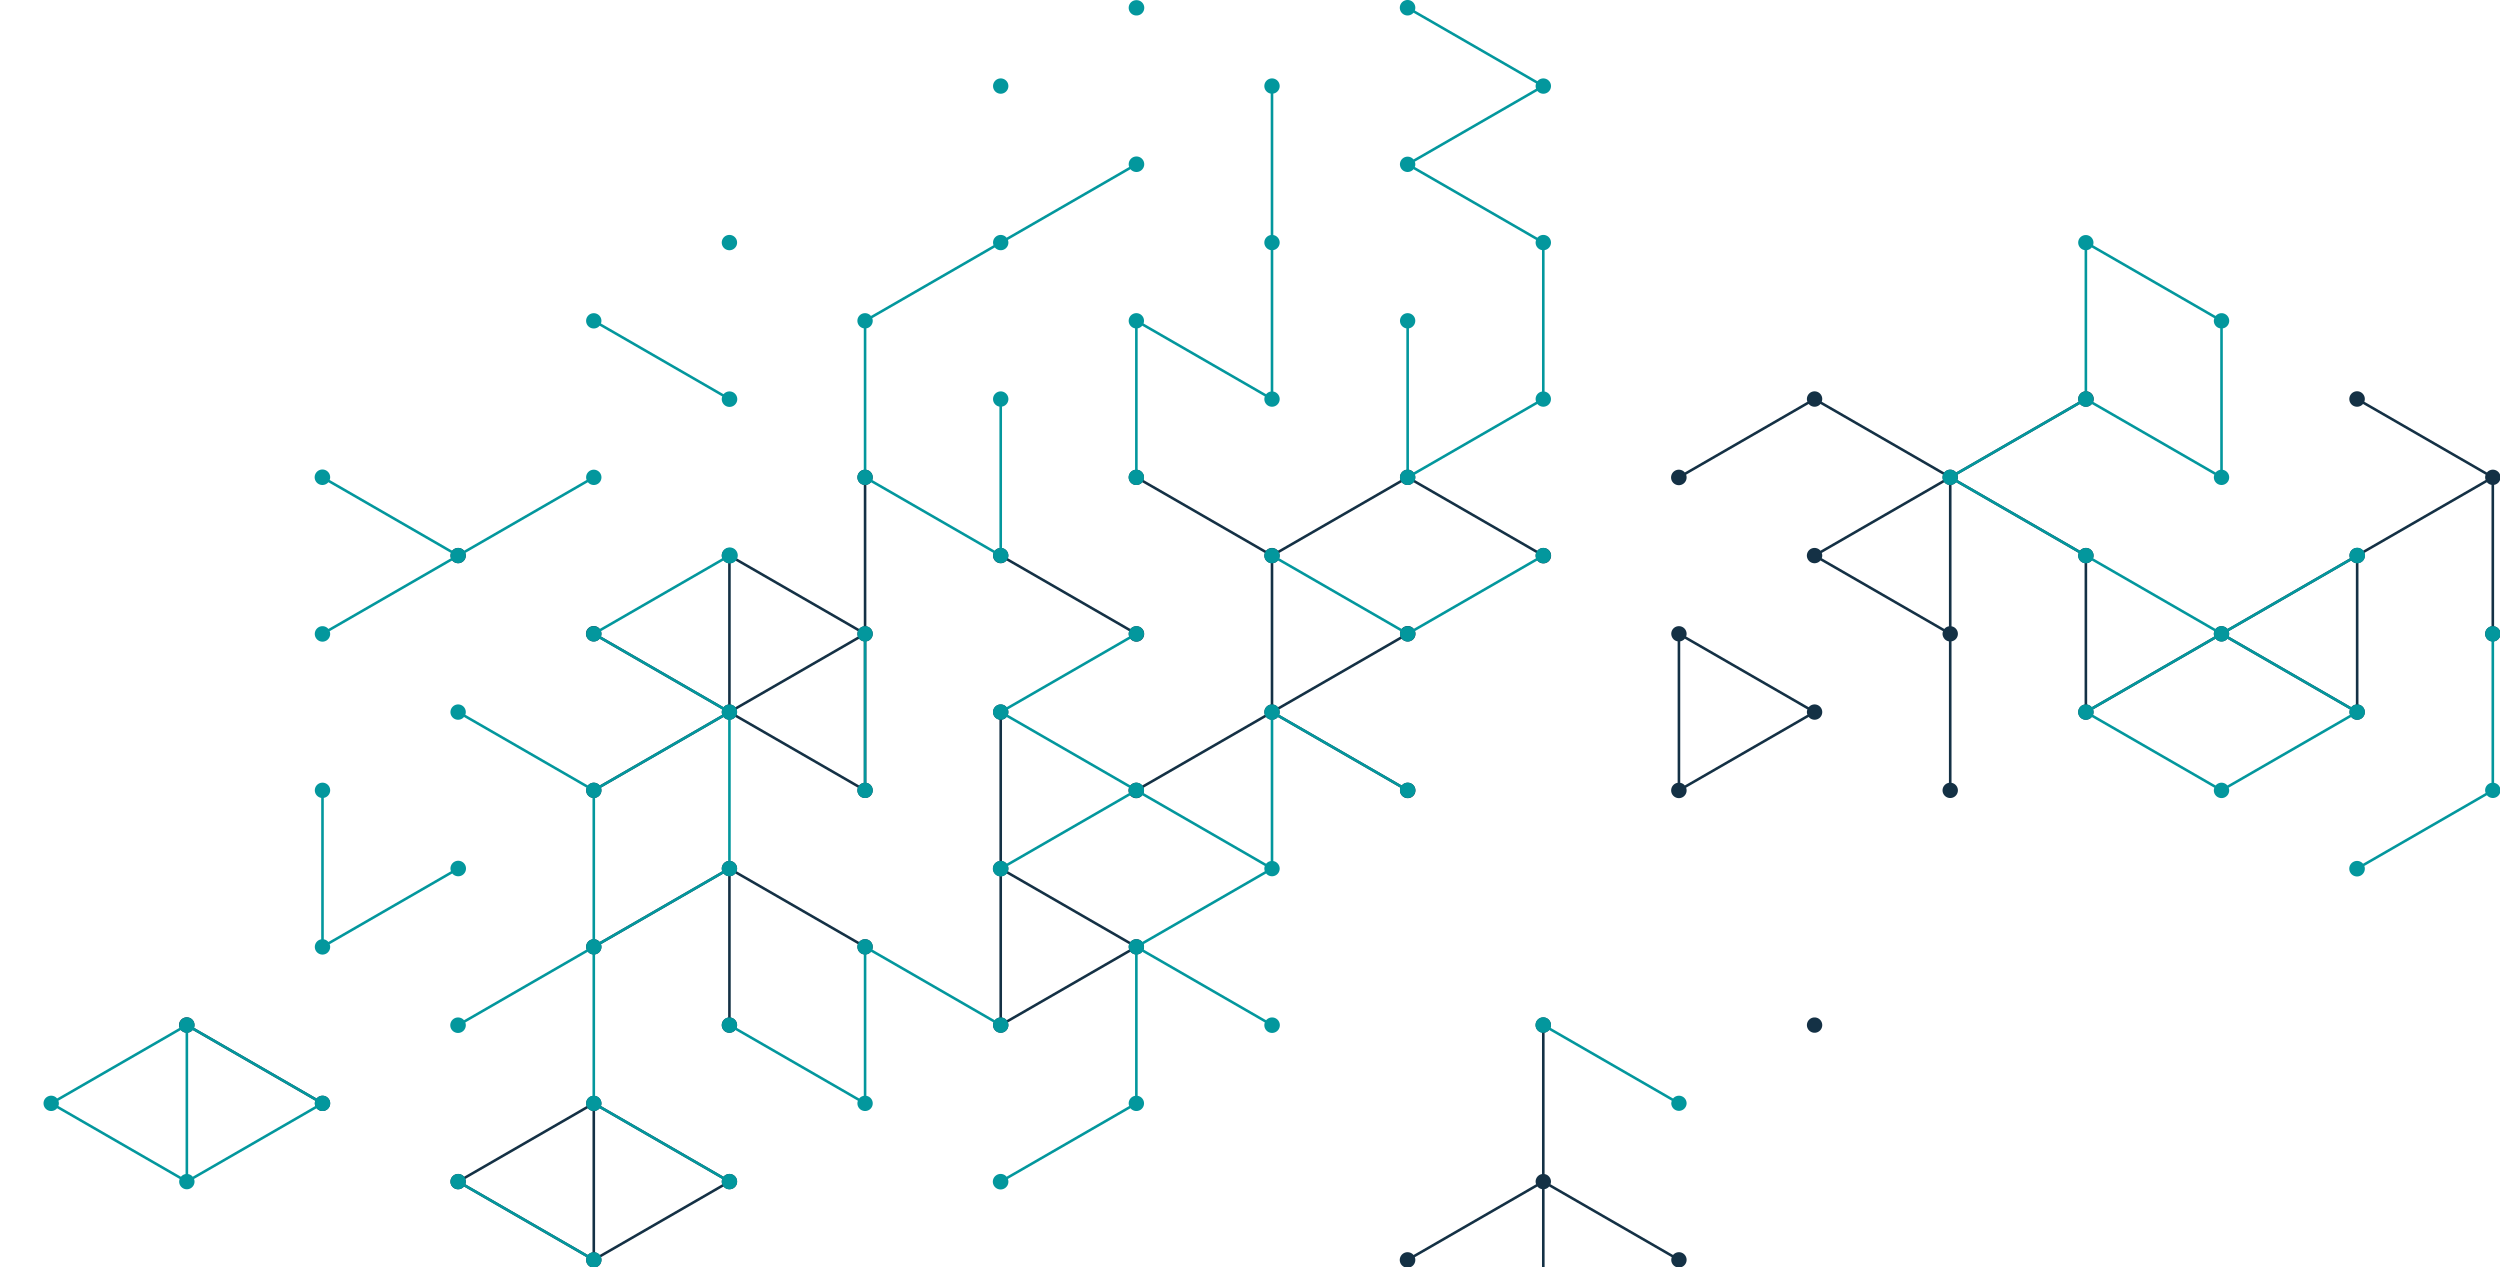 <svg xmlns="http://www.w3.org/2000/svg" width="1020" height="517" fill="none" viewBox="0 0 1020 517"><path fill="#143145" d="M242.263 389.443a3.137 3.137 0 0 0 2.213-.916 3.13 3.13 0 0 0 .916-2.21v-.002a3.103 3.103 0 0 0-.201-1.074l50.023-28.858a3.116 3.116 0 0 0 1.859 1.079v57.709a3.13 3.13 0 0 0-2.585 3.348 3.13 3.13 0 0 0 3.118 2.859 3.131 3.131 0 0 0 3.118-2.86 3.129 3.129 0 0 0-2.587-3.347v-57.709a3.113 3.113 0 0 0 1.861-1.079l50.024 28.858a3.082 3.082 0 0 0-.202 1.075v.005c0 .829.33 1.624.917 2.21a3.125 3.125 0 0 0 4.424 0 3.123 3.123 0 0 0 .917-2.21v-.005a3.113 3.113 0 0 0-3.939-3.016 3.118 3.118 0 0 0-1.582 1.022l-50.024-28.858a3.12 3.12 0 0 0-.353-2.883 3.126 3.126 0 0 0-2.574-1.349 3.13 3.13 0 0 0-2.927 4.232l-50.023 28.858a3.12 3.12 0 0 0-4.96.196 3.12 3.12 0 0 0-.562 1.797v.002a3.127 3.127 0 0 0 3.129 3.126ZM186.92 229.805c.619 0 1.224-.183 1.739-.526a3.132 3.132 0 0 0 1.33-3.21 3.127 3.127 0 0 0-4.266-2.278 3.123 3.123 0 0 0-1.015 5.099 3.132 3.132 0 0 0 2.212.915Zm221.372 191.567a3.129 3.129 0 0 0 3.129-3.126v-.004a3.087 3.087 0 0 0-.201-1.071l50.023-28.857a3.124 3.124 0 0 0 3.464.947 3.118 3.118 0 0 0 2.057-2.941l-.001-.004.001-.004a3.112 3.112 0 0 0-2.061-2.942 3.113 3.113 0 0 0-3.464.954l-50.02-28.856a3.085 3.085 0 0 0-1.134-3.641 3.112 3.112 0 0 0-1.262-.507v-57.708a3.12 3.12 0 0 0 1.681-5.284 3.129 3.129 0 0 0-5.341 2.211c0 .021.006.041.006.063a3.123 3.123 0 0 0 2.59 3.009v57.709a3.12 3.12 0 0 0-2.596 3.074 3.114 3.114 0 0 0 2.597 3.072v57.704a3.124 3.124 0 0 0-2.597 3.072v.004c0 .829.33 1.624.916 2.211a3.132 3.132 0 0 0 2.213.915Zm52.414-36.128a3.097 3.097 0 0 0-.2 1.068v.008c.003.367.071.731.202 1.075l-50.022 28.856a3.105 3.105 0 0 0-1.862-1.081v-57.704a3.11 3.11 0 0 0 1.86-1.079l50.022 28.857Zm-52.414-155.432a3.105 3.105 0 0 0 2.392-1.133l50.024 28.859a3.161 3.161 0 0 0 3.895 4.13 3.161 3.161 0 0 0 2.157-3.694 3.16 3.16 0 0 0-3.502-2.459 3.165 3.165 0 0 0-2.014 1.104l-50.025-28.859a3.112 3.112 0 0 0-1.033-3.543 3.124 3.124 0 0 0-4.858 1.476 3.114 3.114 0 0 0 1.116 3.518 3.116 3.116 0 0 0 1.848.601Z"/><path fill="#143145" d="M463.635 197.886a3.1 3.1 0 0 0 2.392-1.133l50.023 28.858c-.13.344-.198.708-.201 1.075a3.12 3.12 0 0 0 2.597 3.073v57.709a3.124 3.124 0 0 0-2.597 3.073c.003.367.071.731.202 1.075l-50.024 28.857a3.17 3.17 0 0 0-4.256-.563 3.169 3.169 0 0 0 3.181 5.459 3.17 3.17 0 0 0 1.61-3.977l50.024-28.857a3.097 3.097 0 0 0 2.392 1.132 3.085 3.085 0 0 0 2.392-1.133l50.024 28.859a3.159 3.159 0 0 0 3.897 4.125 3.162 3.162 0 0 0 2.153-3.694 3.16 3.16 0 0 0-3.503-2.456 3.16 3.16 0 0 0-2.012 1.106l-50.024-28.859a2.96 2.96 0 0 0 0-2.148l50.024-28.859a3.17 3.17 0 0 0 5.175-3.626 3.168 3.168 0 0 0-4.1-1.268 3.166 3.166 0 0 0-1.61 3.975l-50.024 28.858a3.11 3.11 0 0 0-1.86-1.079v-57.709a3.074 3.074 0 0 0 1.261-.507 3.078 3.078 0 0 0 1.326-2.295 3.085 3.085 0 0 0-.192-1.345l50.024-28.858a3.097 3.097 0 0 0 2.392 1.132 3.089 3.089 0 0 0 2.391-1.132l50.024 28.858a3.158 3.158 0 0 0 3.897 4.126 3.16 3.16 0 0 0-1.349-6.15 3.16 3.16 0 0 0-2.012 1.105l-50.024-28.858a3.13 3.13 0 0 0-.353-2.883 3.134 3.134 0 0 0-4.028-.991 3.131 3.131 0 0 0-1.474 3.874l-50.023 28.858a3.093 3.093 0 0 0-4.784 0l-50.024-28.859a3.123 3.123 0 1 0-5.91-.125 3.118 3.118 0 0 0 2.983 2.177Zm221.371 57.591a3.107 3.107 0 0 0-2.412 1.118 3.105 3.105 0 0 0-.66 2.575c.016.084.041.164.063.245.062.225.148.442.258.648.127.243.286.468.472.67.024.025.042.056.067.081a3.118 3.118 0 0 0 1.679.862v57.709a3.151 3.151 0 0 0-2.588 2.542 3.15 3.15 0 0 0 1.524 3.291 3.147 3.147 0 0 0 4.524-3.836l50.024-28.858a3.122 3.122 0 0 0 4.657.17 3.139 3.139 0 0 0 .774-2.908 3.127 3.127 0 0 0-1.697-2.079 3.1 3.1 0 0 0-3.733.829l-50.024-28.858c.13-.344.198-.707.201-1.075a3.127 3.127 0 0 0-3.129-3.126Zm52.416 33.978c-.13.344-.199.708-.202 1.075 0 .212.022.423.064.63.035.152.081.3.138.445l-50.025 28.858a3.11 3.11 0 0 0-1.859-1.078v-57.709a3.11 3.11 0 0 0 1.86-1.079l50.024 28.858Zm280.178-33.92v-57.709c.49-.083.96-.285 1.36-.59.41-.304.73-.701.94-1.156a3.125 3.125 0 0 0-.11-2.891 3.177 3.177 0 0 0-1.04-1.076 3.117 3.117 0 0 0-2.88-.242c-.47.195-.88.5-1.2.889l-50.022-28.859a3.164 3.164 0 0 0-.031-2.294 3.164 3.164 0 0 0-5.663-.402 3.153 3.153 0 0 0 .917 4.175 3.16 3.16 0 0 0 4.241-.56l50.028 28.858a2.955 2.955 0 0 0 0 2.15l-50.029 28.858a3.113 3.113 0 0 0-5.339.925 3.109 3.109 0 0 0 .021 2.145l-50.023 28.858a3.115 3.115 0 0 0-3.464-.948 3.112 3.112 0 0 0-2.057 2.941c.003.367.071.731.201 1.075l-20.398 11.767-29.625 17.091a3.107 3.107 0 0 0-1.86-1.08v-57.707a3.123 3.123 0 0 0 2.605-3.205 3.122 3.122 0 0 0-4.331-2.75 3.118 3.118 0 0 0-1.197.888l-50.025-28.86a2.96 2.96 0 0 0 0-2.148l50.024-28.858a3.174 3.174 0 0 0 5.532-1.353 3.167 3.167 0 0 0-2.16-3.706 3.175 3.175 0 0 0-3.878 1.838 3.17 3.17 0 0 0-.03 2.302l-50.023 28.858a3.068 3.068 0 0 0-4.784-.001L743.276 163.9a3.132 3.132 0 0 0-.353-2.883 3.134 3.134 0 0 0-4.027-.991 3.126 3.126 0 0 0-1.474 3.874l-50.024 28.858a3.172 3.172 0 0 0-5.175 3.625 3.17 3.17 0 0 0 5.68-.405c.299-.736.31-1.557.031-2.301l50.023-28.858a3.091 3.091 0 0 0 4.784 0l50.024 28.858a2.962 2.962 0 0 0 0 2.149l-50.025 28.859a3.133 3.133 0 0 0-3.471-.947 3.13 3.13 0 0 0-1.499 4.74 3.133 3.133 0 0 0 4.971.195l50.024 28.859a2.92 2.92 0 0 0-.145 1.641c.016.084.041.164.063.246.061.225.148.442.258.647.127.243.286.469.472.67.023.026.042.056.066.081a3.12 3.12 0 0 0 1.68.862v57.709a3.135 3.135 0 0 0-1.945 1.172 3.123 3.123 0 0 0 .362 4.213 3.131 3.131 0 0 0 5.233-2.037 3.127 3.127 0 0 0-2.586-3.348v-57.709a3.119 3.119 0 0 0 2.598-3.073 3.1 3.1 0 0 0-.85-2.129c-.024-.026-.042-.057-.067-.081a3.11 3.11 0 0 0-1.68-.862v-57.709a3.102 3.102 0 0 0 1.859-1.08l50.025 28.859a3.085 3.085 0 0 0 .211 2.643 3.103 3.103 0 0 0 2.184 1.506v57.707a3.12 3.12 0 0 0-1.681 5.284 3.133 3.133 0 0 0 4.425 0 3.125 3.125 0 0 0 .917-2.211 3.104 3.104 0 0 0-.202-1.074l32.285-18.625 17.739-10.233a3.097 3.097 0 0 0 2.392 1.133 3.09 3.09 0 0 0 2.392-1.133l50.023 28.858a3.124 3.124 0 1 0 5.133-1.137 3.123 3.123 0 0 0-1.673-.861v-57.707a3.092 3.092 0 0 0 2.394-4.149l50.023-28.858c.47.569 1.13.952 1.86 1.079v57.709a3.126 3.126 0 0 0-2.58 3.348c.06.78.42 1.507 1 2.036a3.13 3.13 0 0 0 4.23 0 3.129 3.129 0 0 0-1.58-5.384Zm-274.324-29.932 50.024-28.858a2.939 2.939 0 0 0 1.86 1.08v57.709a2.938 2.938 0 0 0-1.86 1.079l-50.024-28.859a2.968 2.968 0 0 0 0-2.151Zm166.029 34.079c.057-.145.103-.293.138-.445.02-.124.033-.25.038-.376.007-.085.026-.167.026-.254a3.104 3.104 0 0 0-.202-1.074l50.024-28.858a3.108 3.108 0 0 0 1.859 1.079v57.707a3.108 3.108 0 0 0-1.859 1.079l-50.024-28.858ZM685.007 510.895a3.12 3.12 0 0 0-1.323.299 3.12 3.12 0 0 0-1.069.834l-50.022-28.857c.129-.342.197-.704.2-1.069l-.001-.004.001-.003a3.125 3.125 0 0 0-2.597-3.073v-57.709a3.13 3.13 0 0 0 2.585-3.348 3.125 3.125 0 0 0-3.117-2.86 3.127 3.127 0 0 0-.532 6.208v57.709a3.124 3.124 0 0 0-2.597 3.073v.007c.003.368.071.732.201 1.075l-50.025 28.858a3.166 3.166 0 0 0-2.018-1.108 3.168 3.168 0 0 0-1.35 6.168 3.172 3.172 0 0 0 3.905-4.141l50.024-28.858a3.108 3.108 0 0 0 1.86 1.079v57.701a3.125 3.125 0 0 0-2.597 3.073v.008c.003.367.071.731.201 1.075l-50.024 28.857a3.17 3.17 0 0 0-4.254-.562 3.164 3.164 0 0 0-.919 4.188 3.168 3.168 0 0 0 4.099 1.268 3.168 3.168 0 0 0 1.61-3.975l50.024-28.857a3.098 3.098 0 0 0 2.395 1.132 3.085 3.085 0 0 0 2.393-1.138l50.02 28.857a3.123 3.123 0 1 0 3.458-1.997v-57.703a3.125 3.125 0 0 0 2.597-3.073v-.008a3.127 3.127 0 0 0-3.128-3.126Zm-52.414 36.13c.129-.341.197-.703.2-1.068l-.001-.004.001-.004a3.12 3.12 0 0 0-2.597-3.073v-57.701a3.107 3.107 0 0 0 1.864-1.084l50.02 28.856a3.081 3.081 0 0 0-.202 1.074v.008a3.124 3.124 0 0 0 2.596 3.072v57.704a3.107 3.107 0 0 0-1.858 1.078l-50.023-28.858ZM740.35 421.366c1.728 0 3.129-1.4 3.129-3.126a3.128 3.128 0 0 0-3.129-3.127 3.128 3.128 0 0 0-3.129 3.127 3.128 3.128 0 0 0 3.129 3.126Zm-498.087-102.03a3.126 3.126 0 0 0-3.006 3.964 3.12 3.12 0 0 0 2.792 2.274 3.128 3.128 0 0 0 3.081-1.864 3.12 3.12 0 0 0 .199-1.878 3.155 3.155 0 0 0-.139-.446l50.022-28.856a3.096 3.096 0 0 0 2.392 1.136 3.093 3.093 0 0 0 2.394-1.133l50.024 28.858a3.091 3.091 0 0 0-.202 1.075 3.125 3.125 0 0 0 3.129 3.127 3.129 3.129 0 0 0 3.129-3.127 3.11 3.11 0 0 0-2.597-3.073v-57.707a3.113 3.113 0 0 0 2.597-3.073 3.119 3.119 0 0 0-2.598-3.072v-57.709a3.124 3.124 0 0 0 1.585-5.383 3.127 3.127 0 1 0-2.649 5.383v57.709a3.105 3.105 0 0 0-1.857 1.077l-50.026-28.859a3.12 3.12 0 0 0-4.495-3.781 3.12 3.12 0 0 0-.637 4.918c.455.452 1.04.753 1.673.862v57.704a3.105 3.105 0 0 0-1.86 1.079l-50.024-28.859a3.159 3.159 0 0 0-3.897-4.125 3.158 3.158 0 0 0-.88 5.604 3.16 3.16 0 0 0 4.242-.56l50.024 28.859a3.081 3.081 0 0 0-.202 1.074l.001.003-.001.002c.003.366.071.729.201 1.071l-50.024 28.857a3.114 3.114 0 0 0-2.391-1.131Zm58.472-28.799v-.003a3.102 3.102 0 0 0-.2-1.069l50.022-28.858c.472.57 1.131.952 1.86 1.079v57.707a3.11 3.11 0 0 0-1.86 1.079l-50.024-28.858c.131-.343.199-.707.202-1.075v-.002Zm49.287-33a2.968 2.968 0 0 0 0 2.151l-50.021 28.857a3.103 3.103 0 0 0-1.863-1.083v-57.704a3.112 3.112 0 0 0 1.86-1.08l50.024 28.859ZM239.336 451.249l-50.023 28.858a3.13 3.13 0 0 0-5.54 1.992 3.128 3.128 0 0 0 5.539 1.994l50.025 28.859a3.13 3.13 0 0 0 .352 2.884 3.126 3.126 0 0 0 2.574 1.349 3.133 3.133 0 0 0 2.575-1.349 3.12 3.12 0 0 0 .352-2.884l50.025-28.858a3.117 3.117 0 0 0 5.52-1.993v-.003a3.116 3.116 0 0 0-5.52-1.995l-50.023-28.858c.129-.343.197-.705.2-1.071v-.005a3.129 3.129 0 0 0-6.257 0v.005c.002.367.071.731.201 1.075Zm-49.488 31.925a2.96 2.96 0 0 0 0-2.148l50.024-28.858a3.11 3.11 0 0 0 1.858 1.079v57.709a3.105 3.105 0 0 0-1.857 1.078l-50.025-28.86Zm104.831-2.152c-.13.343-.199.707-.202 1.074l.001.003-.001.002c.003.367.072.731.202 1.074l-50.025 28.859a3.102 3.102 0 0 0-1.859-1.078v-57.709a3.11 3.11 0 0 0 1.863-1.082l50.021 28.857Zm-163.102-33.975a3.121 3.121 0 0 0-2.392 1.134l-50.023-28.859a3.157 3.157 0 0 0-1.607-3.963 3.167 3.167 0 0 0-4.088 1.265 3.16 3.16 0 0 0 3.147 4.723 3.163 3.163 0 0 0 2.012-1.106L128.65 449.1a3.081 3.081 0 0 0-.202 1.074 3.125 3.125 0 0 0 3.129 3.127 3.127 3.127 0 1 0 0-6.254Z"/><path fill="#03979D" d="M629.664 229.809a3.117 3.117 0 0 0 2.212-.915 3.133 3.133 0 0 0 .916-2.211v-.002a3.128 3.128 0 0 0-6.257 0v.002c.002.367.071.731.201 1.075l-50.024 28.857a3.093 3.093 0 0 0-4.783 0l-50.024-28.858c.13-.344.199-.708.202-1.075a3.13 3.13 0 0 0-6.258-.001 3.108 3.108 0 0 0 2.057 2.942 3.121 3.121 0 0 0 3.463-.947l50.024 28.858c-.13.344-.198.708-.201 1.075a3.126 3.126 0 0 0 3.129 3.126 3.126 3.126 0 0 0 3.128-3.126 3.113 3.113 0 0 0-.201-1.075l50.024-28.857a3.098 3.098 0 0 0 2.392 1.132Zm-276.715 95.779a3.132 3.132 0 0 0 2.89-1.93 3.11 3.11 0 0 0-.498-3.207 3.125 3.125 0 0 0-1.86-1.063V261.68a3.13 3.13 0 0 0 2.585-3.348 3.125 3.125 0 0 0-3.117-2.859 3.127 3.127 0 0 0-.532 6.207v57.708a3.125 3.125 0 0 0-2.597 3.073 3.129 3.129 0 0 0 3.129 3.127Zm218.243-3.123a3.126 3.126 0 0 0 3.129 3.126c.83 0 1.626-.329 2.212-.916a3.123 3.123 0 0 0 .917-2.21 3.105 3.105 0 0 0-2.049-2.965 3.101 3.101 0 0 0-3.472.971l-50.024-28.859a3.125 3.125 0 0 0-.918-3.468 3.123 3.123 0 0 0-3.577-.316 3.122 3.122 0 0 0 1.037 5.781v57.708a3.11 3.11 0 0 0-1.861 1.08l-50.023-28.859c.13-.343.198-.707.201-1.074a3.115 3.115 0 0 0-5.521-1.994l-50.024-28.859c.269-.691.27-1.459.001-2.151l50.023-28.858a3.117 3.117 0 0 0 5.521-1.993 3.128 3.128 0 0 0-6.258 0c.003.367.071.731.202 1.074l-50.024 28.858a3.136 3.136 0 0 0-1.585-1.022 3.135 3.135 0 0 0-3.385 1.218 3.125 3.125 0 0 0 1.498 4.739 3.128 3.128 0 0 0 3.471-.946l50.025 28.859a3.087 3.087 0 0 0-.202 1.075c.003.367.071.731.202 1.074l-50.024 28.858a3.174 3.174 0 0 0-5.531 1.353 3.167 3.167 0 0 0 2.16 3.705 3.175 3.175 0 0 0 3.877-1.838 3.167 3.167 0 0 0 .029-2.301l50.024-28.858a3.093 3.093 0 0 0 4.784 0l50.024 28.859a3.081 3.081 0 0 0-.202 1.074c.003.368.071.733.202 1.076l-50.024 28.858a3.118 3.118 0 0 0-4.959.197 3.128 3.128 0 0 0 .175 3.808 3.124 3.124 0 0 0 1.86 1.062v57.708a3.125 3.125 0 0 0-2.597 3.073c.003.367.071.731.202 1.074l-50.024 28.858a3.17 3.17 0 0 0-4.256-.563 3.167 3.167 0 0 0 .883 5.623 3.177 3.177 0 0 0 3.879-1.839 3.165 3.165 0 0 0 .029-2.302l50.024-28.857a3.124 3.124 0 0 0 3.464.947 3.108 3.108 0 0 0 2.057-2.941 3.12 3.12 0 0 0-2.597-3.073v-57.708a3.108 3.108 0 0 0 1.86-1.079l50.024 28.857a3.161 3.161 0 0 0 1.606 3.963 3.164 3.164 0 0 0 4.444-3.531 3.16 3.16 0 0 0-3.503-2.456 3.166 3.166 0 0 0-2.012 1.106l-50.023-28.859c.13-.343.198-.706.201-1.073a3.088 3.088 0 0 0-.202-1.076l50.024-28.858c.409.496.962.853 1.582 1.022a3.117 3.117 0 0 0 3.939-3.016 3.127 3.127 0 0 0-2.596-3.074v-57.709a3.11 3.11 0 0 0 1.858-1.077l50.025 28.859a3.082 3.082 0 0 0-.202 1.075Zm110.686 127.711a3.13 3.13 0 0 0 6.258 0 3.118 3.118 0 0 0-5.521-1.994l-50.024-28.859a3.162 3.162 0 1 0-2.55 2.024 3.166 3.166 0 0 0 2.013-1.105l50.025 28.859a4.227 4.227 0 0 0-.201 1.075Zm-550.3-194.696a3.163 3.163 0 1 0 .038 6.326 3.163 3.163 0 0 0 2.889-4.274l50.023-28.858a3.122 3.122 0 0 0 5.414-1.224c.018-.068.037-.134.05-.203a2.92 2.92 0 0 0-.144-1.641l50.024-28.858a3.117 3.117 0 0 0 5.52-1.993 3.126 3.126 0 0 0-3.129-3.12 3.131 3.131 0 0 0-3.129 3.12c.003.367.072.731.202 1.074l-50.024 28.858a3.1 3.1 0 0 0-1.068-.836 3.108 3.108 0 0 0-2.647 0 3.1 3.1 0 0 0-1.068.836l-50.024-28.859a3.162 3.162 0 1 0-4.778 1.479 3.16 3.16 0 0 0 4.242-.56l50.024 28.859c-.13.343-.198.707-.201 1.074.003.367.071.731.201 1.074l-50.024 28.858a3.116 3.116 0 0 0-2.391-1.132Zm442.742-57.598a3.129 3.129 0 0 0 3.129-3.126 3.092 3.092 0 0 0-.202-1.076l50.025-28.858a3.13 3.13 0 0 0 2.666 1.113 3.126 3.126 0 0 0 2.437-1.55 3.12 3.12 0 0 0-.815-4.04 3.123 3.123 0 0 0-1.365-.591v-57.707a3.123 3.123 0 0 0 2.605-3.206 3.121 3.121 0 0 0-4.332-2.749 3.12 3.12 0 0 0-1.197.889l-50.024-28.859c.269-.692.27-1.46 0-2.151l50.024-28.858a3.128 3.128 0 1 0 3.471-4.935 3.131 3.131 0 0 0-3.471.948L577.247 4.268A3.16 3.16 0 0 0 573.35.14a3.162 3.162 0 0 0-2.153 3.695 3.163 3.163 0 0 0 5.515 1.35l50.024 28.86a2.96 2.96 0 0 0 0 2.148l-50.024 28.858a3.131 3.131 0 0 0-4.97.196 3.125 3.125 0 0 0 1.498 4.739 3.13 3.13 0 0 0 3.471-.946l50.025 28.86a3.083 3.083 0 0 0-.202 1.074 3.11 3.11 0 0 0 2.597 3.073v57.707a3.112 3.112 0 0 0-1.262.507 3.089 3.089 0 0 0-1.133 3.642l-50.024 28.858a3.11 3.11 0 0 0-1.86-1.079v-57.708a3.174 3.174 0 0 0 2.181-1.57 3.148 3.148 0 0 0 .183-2.68c-.006-.013-.007-.028-.013-.041a3.128 3.128 0 0 0-5.305-.762 3.123 3.123 0 0 0 1.89 5.053v57.708a3.12 3.12 0 0 0-.665 5.962c.379.157.786.238 1.197.238Zm-332.057-63.857a3.12 3.12 0 0 0 1.323-.299 3.12 3.12 0 0 0 1.069-.834l50.024 28.859a3.162 3.162 0 1 0 4.778-1.479 3.163 3.163 0 0 0-4.243.56l-50.024-28.859a3.117 3.117 0 0 0-2.867-4.187 3.123 3.123 0 0 0-3.043 4.062 3.118 3.118 0 0 0 2.983 2.177Zm110.686 63.856a3.121 3.121 0 0 0 2.392-1.133l50.024 28.858a3.082 3.082 0 0 0-.202 1.075 3.13 3.13 0 0 0 6.258.001 3.123 3.123 0 0 0-2.596-3.074v-57.709a3.135 3.135 0 0 0 1.945-1.172 3.123 3.123 0 0 0-.362-4.213 3.128 3.128 0 0 0-4.593 4.214 3.13 3.13 0 0 0 1.946 1.171v57.709a3.108 3.108 0 0 0-1.861 1.079l-50.023-28.858c.13-.344.198-.708.201-1.075a3.12 3.12 0 0 0-2.597-3.073v-57.709a3.124 3.124 0 0 0 2.597-3.072 3.092 3.092 0 0 0-.202-1.076l50.024-28.857a3.118 3.118 0 0 0 5.521-1.994 3.086 3.086 0 0 0-.202-1.074l50.025-28.859a3.172 3.172 0 0 0 5.53-1.355 3.17 3.17 0 1 0-6.066.437L410.684 96.98a3.119 3.119 0 0 0-5.521 1.993c.003.368.071.731.202 1.075l-50.024 28.857a3.12 3.12 0 0 0-4.959.198 3.125 3.125 0 0 0 2.035 4.869v57.709a3.12 3.12 0 0 0-1.68 5.284 3.129 3.129 0 0 0 2.212.916ZM297.606 102.1a3.129 3.129 0 0 0 2.891-1.929 3.122 3.122 0 0 0-.678-3.408 3.132 3.132 0 0 0-4.814.474 3.123 3.123 0 0 0 .389 3.948 3.132 3.132 0 0 0 2.212.915Zm550.3 60.728c.003.368.072.732.202 1.076l-50.024 28.858a3.132 3.132 0 0 0-4.97.196 3.13 3.13 0 0 0 0 3.595 3.135 3.135 0 0 0 3.385 1.219 3.132 3.132 0 0 0 1.585-1.022l50.024 28.858c-.13.343-.199.707-.202 1.075v.001a3.12 3.12 0 0 0 .562 1.797 3.122 3.122 0 0 0 3.377 1.219 3.111 3.111 0 0 0 1.582-1.022l50.024 28.859a3.126 3.126 0 0 0-.138.444 3.11 3.11 0 0 0-.064.63c.003.367.072.731.202 1.074l-50.024 28.858a3.136 3.136 0 0 0-1.585-1.022 3.136 3.136 0 0 0-3.385 1.218 3.125 3.125 0 0 0 1.498 4.739 3.128 3.128 0 0 0 3.471-.946l50.025 28.859a3.13 3.13 0 0 0 .353 2.883 3.134 3.134 0 0 0 4.028.991 3.131 3.131 0 0 0 1.652-2.389c.062-.502 0-1.012-.179-1.485l50.026-28.858a3.124 3.124 0 0 0 3.47.946 3.127 3.127 0 0 0-.001-5.883 3.14 3.14 0 0 0-3.471.948l-50.024-28.858c.131-.343.199-.707.202-1.075 0-.211-.021-.422-.063-.63a3.006 3.006 0 0 0-.139-.444l50.024-28.858a3.17 3.17 0 0 0 4.255.563 3.165 3.165 0 0 0 .92-4.189 3.173 3.173 0 0 0-5.681.406 3.167 3.167 0 0 0-.029 2.301l-50.024 28.858a3.088 3.088 0 0 0-4.783 0l-50.024-28.859c.13-.343.198-.707.201-1.075v-.001a3.106 3.106 0 0 0-2.057-2.941 3.11 3.11 0 0 0-3.463.947l-50.024-28.858a2.975 2.975 0 0 0 0-2.15l50.025-28.858a3.085 3.085 0 0 0 4.781 0l50.025 28.859a3.117 3.117 0 0 0 .92 3.467 3.128 3.128 0 0 0 4.846-1.073 3.125 3.125 0 0 0-.633-3.531 3.126 3.126 0 0 0-1.674-.861v-57.709a3.118 3.118 0 0 0 2.605-3.206 3.118 3.118 0 0 0-2.859-2.982 3.134 3.134 0 0 0-1.473.233 3.11 3.11 0 0 0-1.196.889l-50.024-28.859a3.127 3.127 0 0 0-5.766-2.393 3.117 3.117 0 0 0 .633 3.53c.456.452 1.04.753 1.673.861v57.707a3.12 3.12 0 0 0-2.597 3.073Zm58.472 98.91a3.121 3.121 0 0 0 2.392-1.133l50.024 28.858a2.968 2.968 0 0 0 0 2.151l-50.024 28.858a3.097 3.097 0 0 0-2.392-1.132 3.089 3.089 0 0 0-2.391 1.132l-50.025-28.859c.27-.691.27-1.459.001-2.151l50.023-28.858a3.107 3.107 0 0 0 2.392 1.134Zm-54.811-159.69a3.105 3.105 0 0 0 1.86-1.079l50.024 28.859a3.078 3.078 0 0 0 .212 2.641 3.092 3.092 0 0 0 2.183 1.506v57.709a3.105 3.105 0 0 0-1.859 1.079l-50.025-28.859c.163-.428.229-.888.193-1.345a3.092 3.092 0 0 0-2.588-2.804v-57.707ZM408.292 38.243a3.128 3.128 0 0 0 2.213-5.337 3.136 3.136 0 0 0-3.41-.678 3.13 3.13 0 0 0-1.932 2.889 3.125 3.125 0 0 0 3.129 3.126Zm109.281 63.508c.274.141.569.24.873.294v57.707a3.105 3.105 0 0 0-1.86 1.079l-50.024-28.859a3.12 3.12 0 0 0-4.495-3.781 3.12 3.12 0 0 0-.637 4.918c.456.452 1.04.753 1.673.862v57.708a3.124 3.124 0 0 0 .532 6.208 3.129 3.129 0 0 0 3.118-2.859 3.13 3.13 0 0 0-2.586-3.349V133.97a3.105 3.105 0 0 0 1.86-1.079l50.024 28.859a3.12 3.12 0 0 0 4.495 3.781 3.12 3.12 0 0 0-1.036-5.779v-57.707a3.121 3.121 0 0 0 2.597-3.073 3.122 3.122 0 0 0-2.597-3.074V38.19a3.124 3.124 0 0 0 2.597-3.073 3.126 3.126 0 0 0-3.129-3.127 3.127 3.127 0 0 0-3.129 3.127 3.123 3.123 0 0 0 2.597 3.073v57.708a3.124 3.124 0 0 0-2.597 3.073 3.109 3.109 0 0 0 1.724 2.78ZM463.635 6.32a3.128 3.128 0 1 0 0-6.253 3.128 3.128 0 0 0-3.129 3.126 3.128 3.128 0 0 0 3.129 3.126ZM1017.6 319.393v-57.709a3.126 3.126 0 0 0 2.58-3.348 3.126 3.126 0 0 0-5.23-2.036 3.08 3.08 0 0 0-1 2.036c-.07.781.16 1.557.64 2.177a3.1 3.1 0 0 0 1.94 1.171v57.709c-.45.074-.88.247-1.26.507s-.69.601-.92.998c-.23.397-.37.84-.41 1.297-.03.457.03.917.2 1.345l-50.028 28.858a3.172 3.172 0 1 0 .505 3.223c.299-.737.31-1.559.03-2.304l50.023-28.858c.32.387.73.69 1.2.884a3.116 3.116 0 0 0 2.88-.245 3.12 3.12 0 0 0 1.02-1.073c.26-.435.4-.925.42-1.428a3.178 3.178 0 0 0-.29-1.457 3.142 3.142 0 0 0-2.3-1.747ZM297.606 485.224a3.129 3.129 0 0 0 3.141-2.918 3.118 3.118 0 0 0-2.724-3.309 3.129 3.129 0 0 0-2.808 1.107l-50.024-28.858c.13-.343.198-.707.201-1.074a3.123 3.123 0 0 0-2.596-3.074V389.39a3.094 3.094 0 0 0 2.587-2.803 3.1 3.1 0 0 0-.192-1.345l50.025-28.858a3.117 3.117 0 0 0 4.074.637 3.117 3.117 0 0 0-1.151-5.705V293.61a3.126 3.126 0 0 0 2.351-1.857c.017-.041.024-.087.04-.129a3.22 3.22 0 0 0 .142-.457 3.128 3.128 0 0 0-3.066-3.757 3.1 3.1 0 0 0-2.391 1.133l-50.025-28.859c.27-.692.27-1.459.001-2.151l50.023-28.858c.061.072.113.151.18.217a3.263 3.263 0 0 0 5.559-1.706 3.262 3.262 0 1 0-6.274.57l-50.024 28.858a3.128 3.128 0 0 0-4.971 3.79 3.126 3.126 0 0 0 3.384 1.22 3.129 3.129 0 0 0 1.586-1.022l50.025 28.86a3.08 3.08 0 0 0-.201 1.074c.003.367.071.731.201 1.074l-50.024 28.858a3.088 3.088 0 0 0-3.715-.835 3.097 3.097 0 0 0-1.068.835l-50.024-28.858c.037-.1.069-.202.095-.306.017-.067.037-.133.049-.202.08-.427.069-.866-.032-1.289a3.125 3.125 0 0 0-5.15-1.586 3.13 3.13 0 0 0-.456 4.105 3.112 3.112 0 0 0 3.377 1.219 3.109 3.109 0 0 0 1.581-1.022l50.024 28.858c-.13.344-.198.708-.201 1.075a3.124 3.124 0 0 0 2.597 3.073v57.709a3.1 3.1 0 0 0-2.587 2.802c-.037.457.028.917.191 1.345l-50.024 28.858a3.173 3.173 0 0 0-5.176 3.627 3.175 3.175 0 0 0 4.101 1.269 3.168 3.168 0 0 0 1.611-3.977l50.024-28.858c.471.57 1.131.953 1.86 1.08v57.708a3.125 3.125 0 0 0-2.035 4.87c.368.527.89.927 1.495 1.145a3.12 3.12 0 0 0 3.464-.948l50.023 28.858a3.098 3.098 0 0 0 1.477 3.855c.448.232.946.351 1.45.346Zm-54.81-159.689a3.121 3.121 0 0 0 2.596-3.073 3.09 3.09 0 0 0-.201-1.075l50.023-28.858c.472.57 1.131.953 1.86 1.08v57.707a3.09 3.09 0 0 0-2.183 1.507 3.096 3.096 0 0 0-.211 2.643l-50.025 28.857a3.108 3.108 0 0 0-1.859-1.079v-57.709Zm-.533 191.615a3.13 3.13 0 0 0 3.141-2.918 3.125 3.125 0 0 0-2.725-3.309 3.126 3.126 0 0 0-2.807 1.107l-50.024-28.858c.13-.343.198-.707.201-1.074a3.127 3.127 0 0 0-3.129-3.127 3.126 3.126 0 0 0-3.128 3.126 3.114 3.114 0 0 0 5.52 1.994l50.024 28.858a3.098 3.098 0 0 0 1.477 3.855 3.1 3.1 0 0 0 1.45.346ZM79.364 482.095a3.091 3.091 0 0 0-.202-1.075l50.024-28.858a3.128 3.128 0 1 0 3.471-4.935 3.128 3.128 0 0 0-3.471.948l-50.024-28.859a3.123 3.123 0 0 0-1.474-3.874 3.131 3.131 0 0 0-4.559 2.389c-.061.503 0 1.012.18 1.485l-50.025 28.858a3.122 3.122 0 0 0-3.464-.947 3.112 3.112 0 0 0-2.057 2.941v.003a3.117 3.117 0 0 0 5.52 1.995l50.024 28.858c-.13.342-.198.705-.201 1.071v.004a3.127 3.127 0 0 0 5.342 2.211 3.127 3.127 0 0 0 .916-2.211v-.004Zm-3.66-3.073a3.107 3.107 0 0 0-1.863 1.082l-50.022-28.857c.13-.344.199-.708.202-1.075v-.003a3.112 3.112 0 0 0-.202-1.076l50.025-28.858a3.109 3.109 0 0 0 1.86 1.078v57.709Zm1.064 0v-57.709a3.11 3.11 0 0 0 1.858-1.078l50.025 28.859a2.967 2.967 0 0 0-.001 2.149l-50.023 28.858a3.107 3.107 0 0 0-1.86-1.079Z"/><path fill="#03979D" d="M128.448 386.318a3.133 3.133 0 0 0 1.108 2.416 3.128 3.128 0 0 0 4.948-3.491l50.024-28.858a3.17 3.17 0 0 0 4.256.563 3.17 3.17 0 0 0-3.181-5.457 3.168 3.168 0 0 0-1.61 3.975l-50.024 28.858a3.105 3.105 0 0 0-1.86-1.079v-57.71a3.124 3.124 0 0 0 1.584-5.384 3.131 3.131 0 0 0-5.233 2.037 3.13 3.13 0 0 0 2.585 3.347v57.71a3.124 3.124 0 0 0-2.597 3.073Zm223.97 3.072v57.709a3.103 3.103 0 0 0-1.86 1.079l-50.024-28.858c.13-.344.198-.708.201-1.075v-.002a3.127 3.127 0 0 0-3.129-3.128 3.124 3.124 0 0 0-3.128 3.127v.003a3.109 3.109 0 0 0 2.057 2.941 3.118 3.118 0 0 0 3.463-.947l50.024 28.858a3.121 3.121 0 0 0 2.658 4.189 3.128 3.128 0 0 0 3.108-1.795 3.125 3.125 0 0 0-.633-3.531 3.126 3.126 0 0 0-1.673-.861V389.39a3.107 3.107 0 0 0 1.86-1.08l50.023 28.858a3.09 3.09 0 0 0-.201 1.075v.003a3.126 3.126 0 0 0 3.128 3.126 3.126 3.126 0 0 0 3.129-3.126v-.003a3.114 3.114 0 0 0-5.52-1.993l-50.024-28.859c.13-.343.198-.707.201-1.074a3.127 3.127 0 0 0-3.129-3.128 3.133 3.133 0 0 0-3.129 3.127 3.12 3.12 0 0 0 2.598 3.074Z"/></svg>